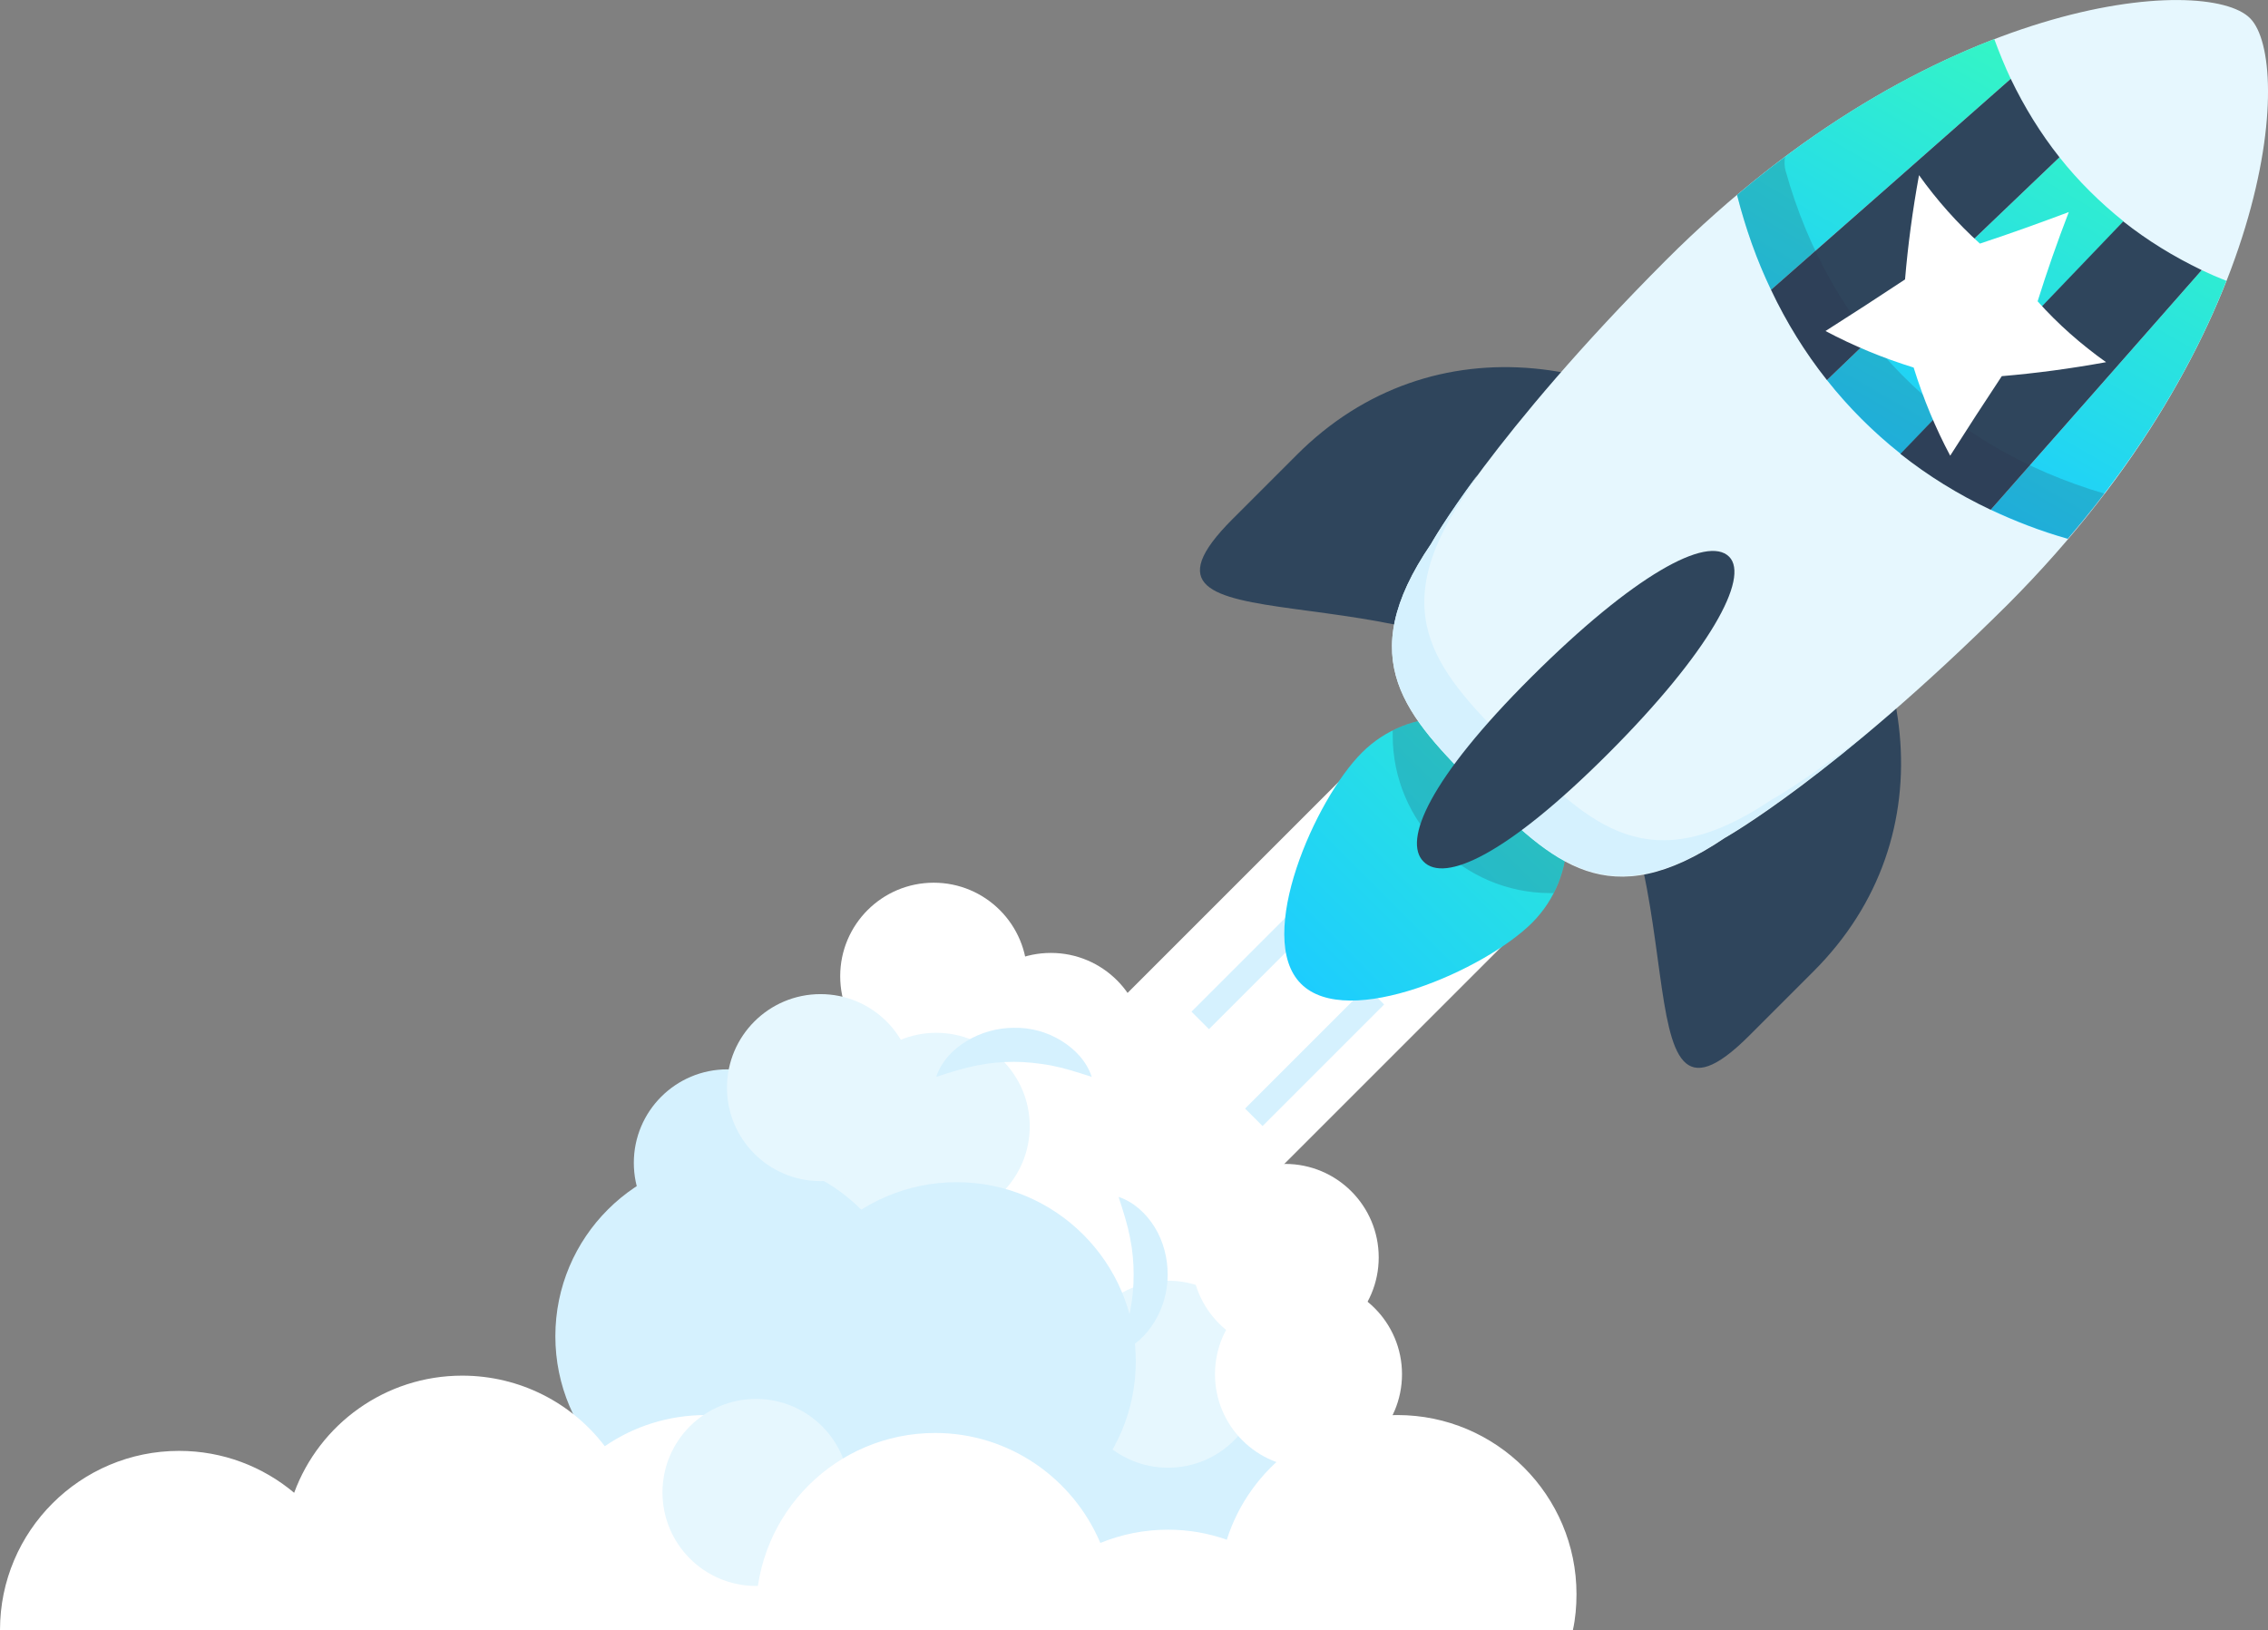 <?xml version="1.0" encoding="utf-8"?>
<!-- Generator: Adobe Illustrator 24.3.0, SVG Export Plug-In . SVG Version: 6.00 Build 0)  -->
<svg version="1.0" id="Calque_1" xmlns="http://www.w3.org/2000/svg" xmlns:xlink="http://www.w3.org/1999/xlink" x="0px" y="0px"
	 viewBox="0 0 633 455" style="enable-background:new 0 0 633 455;" xml:space="preserve">
<rect x="0" y="0" width="633" height="455" fill="#808080" stroke="none"/>
<style type="text/css">
	.st0{fill:#D5F1FE;}
	.st1{fill:#FFFFFF;}
	.st2{fill:url(#SVGID_1_);}
	.st3{opacity:0.2;fill:#293147;}
	.st4{fill:#2F455C;}
	.st5{fill:#E6F7FE;}
	.st6{fill:url(#SVGID_2_);}
	.st7{fill:none;}
</style>
<g>
	<circle class="st0" cx="203" cy="324.6" r="26.1"/>
	<path class="st0" d="M319,380c-27.6,0-50,22.4-50,50c0,9.1,2.4,17.6,6.7,25h86.6c4.3-7.4,6.7-15.9,6.7-25
		C369,402.4,346.6,380,319,380z"/>
	
		<rect x="254.4" y="262.7" transform="matrix(0.707 -0.707 0.707 0.707 -108.307 328.716)" class="st1" width="176.5" height="64.7"/>
	<g>
		<g>
			
				<rect x="343" y="291.5" transform="matrix(0.707 -0.707 0.707 0.707 -101.093 345.86)" class="st0" width="48" height="6.9"/>
		</g>
		<g>
			
				<rect x="328" y="264.4" transform="matrix(0.707 -0.707 0.707 0.707 -86.283 327.366)" class="st0" width="48" height="6.9"/>
		</g>
	</g>
	<g>
		<linearGradient id="SVGID_1_" gradientUnits="userSpaceOnUse" x1="363.068" y1="274.691" x2="464.21" y2="173.549">
			<stop  offset="0" style="stop-color:#1DCDFE"/>
			<stop  offset="1" style="stop-color:#34F5C6"/>
		</linearGradient>
		<path class="st2" d="M427.6,210.1c13,13,13,34.5,0,47.5c-13,13-51.5,30.1-64.5,17c-13-13,4-51.5,17-64.5
			C393.1,197.1,414.3,197.1,427.6,210.1z"/>
	</g>
	<path class="st3" d="M388.7,203.9v1.4c0,24.2,19.8,44,44,44h0.9c6.5-12.6,4.4-28.4-6.3-39.1C417.1,199.7,401.3,197.6,388.7,203.9z"
		/>
	<path class="st4" d="M496.1,137c39.8,39.8,47.8,96.5,10,134.2l-17.9,17.9c-37.7,37.7-11.7-52.9-51.5-92.7S306,182.9,344,144.9
		l17.9-17.9C399.6,89.2,456.3,97.1,496.1,137L496.1,137z"/>
	<path class="st5" d="M628,5.1c12.1,12.1,6.8,89-67.6,163.6c-48.5,48.2-79,65.2-79,65.2c-32.4,21.9-48,7-68.5-13.5
		s-35.6-36.1-13.5-68.5c0,0,17.2-30.8,65.5-79.2C539.2-1.7,615.9-7.2,628,5.1L628,5.1z"/>
	<path class="st0" d="M494.2,223.4c-33.8,22.6-50.1,7.2-71.3-14c-21.4-21.4-37-37.5-14-71.3l3.5-5.6c-9.1,12.3-13,19.3-13,19.3
		c-22.1,32.4-7,48,13.5,68.5s36.1,35.2,68.5,13.5c0,0,14.4-8.2,39.4-28.9C503.8,218.1,494.2,223.4,494.2,223.4z"/>
	<path class="st4" d="M482.6,155.4c5.8,5.8-5.4,26.6-33.8,55c-28.4,28.4-45.7,36.1-51.5,30.1c-5.8-5.8,1.6-23.1,30.1-51.5
		C456,160.5,476.5,149.3,482.6,155.4z"/>
	<g>
		<linearGradient id="SVGID_2_" gradientUnits="userSpaceOnUse" x1="521.948" y1="122.835" x2="579.061" y2="23.912">
			<stop  offset="0" style="stop-color:#1DCDFE"/>
			<stop  offset="1" style="stop-color:#34F5C6"/>
		</linearGradient>
		<path class="st6" d="M574.8,43.9c5.3,6.7,11.3,12.6,17.9,17.9c-20.7,21.6-41.4,43.3-62.2,64.9c-7.7-6.1-14.6-13-20.6-20.6
			C531.5,85.3,553.1,64.6,574.8,43.9z M494.3,80.9c22.3-19.6,44.6-39.2,66.9-58.9c-1.7-3.6-3.2-7.3-4.6-11.1
			c-21.8,8.4-46.6,22.2-71.8,43.5C487.2,63.8,490.3,72.6,494.3,80.9z M621.4,78.4c-2.3-0.9-4.6-1.9-6.9-3
			c-19.6,22.3-39.2,44.6-58.9,66.9c6.8,3.2,14,6,21.5,8.1C598.7,125.2,612.8,100.3,621.4,78.4z"/>
	</g>
	<path class="st4" d="M509.9,106.1c-6.1-7.7-11.3-16.1-15.6-25.2c22.3-19.6,44.6-39.2,66.9-58.9c3.8,7.9,8.3,15.2,13.6,21.9
		C553.1,64.6,531.5,85.3,509.9,106.1z M614.5,75.4c-7.9-3.8-15.2-8.3-21.9-13.6c-20.7,21.6-41.4,43.3-62.2,64.9
		c7.7,6.1,16.1,11.3,25.2,15.6C575.3,120,594.9,97.7,614.5,75.4z"/>
	<path class="st7" d="M628,5.1c12.1,12.1,6.8,89-67.6,163.6c-48.5,48.2-79,65.2-79,65.2c-32.4,21.9-48,7-68.5-13.5
		s-35.6-36.1-13.5-68.5c0,0,17.2-30.8,65.5-79.2C539.2-1.7,615.9-7.2,628,5.1L628,5.1z"/>
	<circle class="st1" cx="260.6" cy="272.5" r="26.1"/>
	<circle class="st1" cx="293.3" cy="292.1" r="26.1"/>
	<circle class="st5" cx="261.3" cy="314.4" r="26.1"/>
	<circle class="st1" cx="326" cy="351" r="26.1"/>
	<circle class="st5" cx="326" cy="383.6" r="26.1"/>
	<circle class="st5" cx="231" cy="343.6" r="26.1"/>
	<circle class="st1" cx="358.7" cy="351" r="26.1"/>
	<circle class="st1" cx="365.2" cy="383.6" r="26.1"/>
	<path class="st0" d="M261.3,300.6c4.3-1.4,7.8-2.5,11.4-3.2c3.5-0.7,6.9-1,10.3-1c3.4,0,6.8,0.4,10.3,1c3.6,0.7,7.1,1.8,11.4,3.2
		c-1.4-4.3-4.6-7.7-8.5-10.1c-3.9-2.4-8.5-3.7-13.2-3.6c-4.6,0-9.3,1.3-13.2,3.7C265.9,292.9,262.7,296.4,261.3,300.6z M322.2,369
		c2.4-3.9,3.7-8.5,3.7-13.2c0-4.6-1.2-9.3-3.6-13.2c-2.4-3.9-5.9-7.1-10.1-8.5c1.4,4.3,2.5,7.8,3.2,11.4c0.7,3.5,1,6.9,1,10.3
		c0,3.4-0.3,6.8-1,10.3c-0.7,3.6-1.8,7.1-3.2,11.4C316.4,376.1,319.8,372.9,322.2,369z"/>
	<circle class="st0" cx="205" cy="373" r="50"/>
	<path class="st1" d="M247,445c0-27.6-22.4-50-50-50c-10.5,0-20.2,3.2-28.2,8.7c-9.1-12-23.6-19.7-39.8-19.7
		c-21.5,0-39.9,13.6-46.9,32.7C73.4,409.4,62.2,405,50,405c-27.6,0-50,22.4-50,50h246C246.7,451.8,247,448.4,247,445z"/>
	<circle class="st0" cx="267" cy="380" r="50"/>
	<circle class="st5" cx="211" cy="416.6" r="26.1"/>
	<circle class="st5" cx="229" cy="303.6" r="26.1"/>
	<path class="st1" d="M390,395c-22.3,0-41.2,14.6-47.6,34.8c-5.1-1.8-10.6-2.8-16.4-2.8c-6.7,0-13,1.3-18.9,3.7
		c-7.6-18-25.4-30.7-46.1-30.7c-27.6,0-50,22.4-50,50c0,1.7,0.1,3.4,0.2,5H439c0.7-3.2,1-6.6,1-10C440,417.4,417.6,395,390,395z"/>
</g>
<path class="st3" d="M484.8,54.4c12.1,47.9,45.5,82.4,92.4,96c3.6-4.2,7-8.4,10.2-12.6c-44.5-13-76.5-45.2-89-90
	c-0.4-1.3-0.4-2.7-0.2-4C493.7,47.1,489.3,50.6,484.8,54.4z"/>
<path class="st1" d="M577.4,59.2c-3.2,8.3-6.1,16.6-8.7,24.9c5.7,6.4,12.1,12,19.1,17c-9.9,1.8-19.6,3.1-29.1,3.9
	c-4.9,7.4-9.7,14.8-14.4,22.2c-4.1-7.7-7.5-15.9-10.2-24.6c-8.7-2.7-16.9-6.1-24.6-10.2c7.4-4.7,14.8-9.5,22.2-14.4
	c0.8-9.5,2.1-19.3,3.9-29.1c5,7,10.7,13.4,17,19.1C560.8,65.3,569.1,62.3,577.4,59.2z"/>
</svg>

